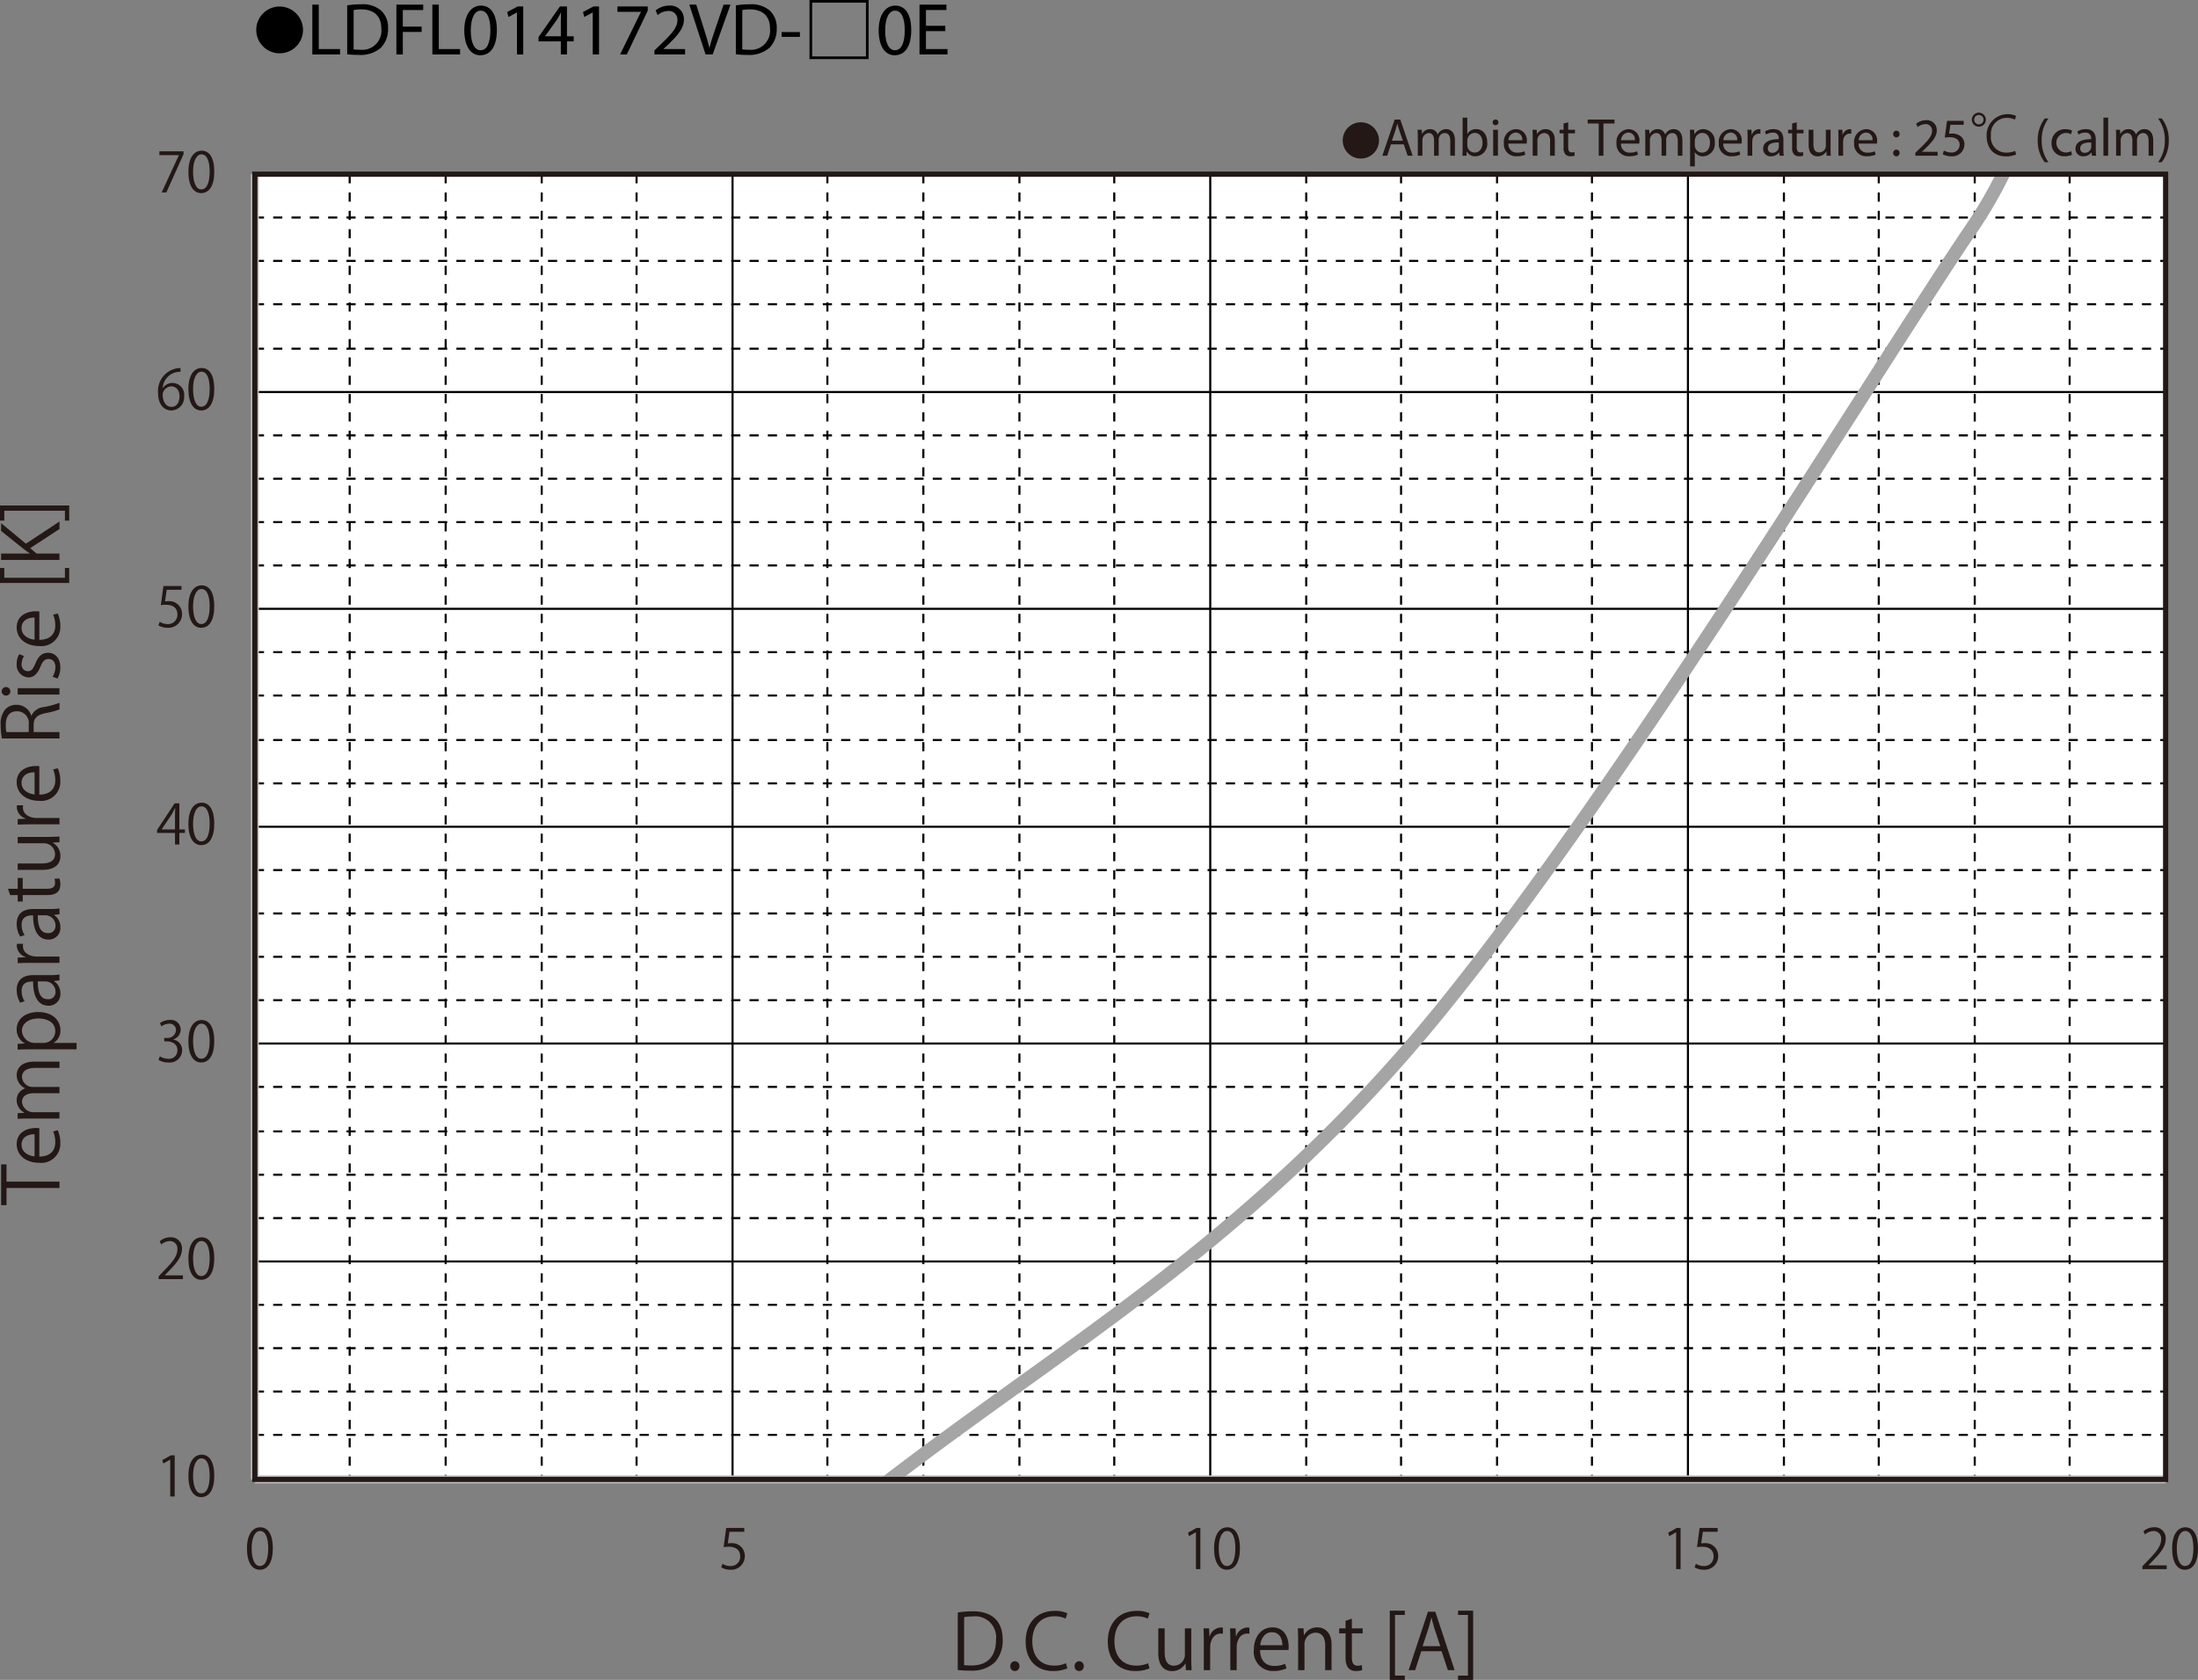 <svg id="レイヤー_1" data-name="レイヤー 1" xmlns="http://www.w3.org/2000/svg" xmlns:xlink="http://www.w3.org/1999/xlink" viewBox="0 0 327.276 250.152"><rect x="0" y="0" width="327.276" height="250.152" fill="#808080" stroke="none"/><defs><style>.cls-1,.cls-3,.cls-4,.cls-5,.cls-7,.cls-9{fill:none;}.cls-2{fill:#fff;}.cls-3,.cls-4{stroke:#000;stroke-width:0.31px;}.cls-3,.cls-4,.cls-5,.cls-7{stroke-linejoin:round;}.cls-3{stroke-dasharray:1.364 1.364;}.cls-5{stroke:#bfbfbf;stroke-width:1.189px;}.cls-6{clip-path:url(#clip-path);}.cls-7{stroke:#a5a5a5;stroke-linecap:round;stroke-width:1.99px;}.cls-8{fill:#231815;}.cls-9{stroke:#231815;stroke-width:0.773px;}</style><clipPath id="clip-path" transform="translate(-23.971 -23.166)"><rect class="cls-1" x="61.917" y="49.102" width="284.512" height="194.361"/></clipPath></defs><title>FL-V_GraphB_K-A_LDFL014172VD-□0E</title><path d="M69.09,27.657a3.482,3.482,0,1,1-3.478-3.518A3.496,3.496,0,0,1,69.09,27.657Z" transform="translate(-23.971 -23.166)"/><path d="M70.474,23.859h.958v6.612H74.6v.803h-4.126Z" transform="translate(-23.971 -23.166)"/><path d="M75.666,23.959a13.665,13.665,0,0,1,2.036-.154,4.248,4.248,0,0,1,3.003.924A3.415,3.415,0,0,1,81.75,27.391a3.923,3.923,0,0,1-1.067,2.883,4.57,4.57,0,0,1-3.279,1.067,15.415,15.415,0,0,1-1.738-.088Zm.958,6.557a6.042,6.042,0,0,0,.968.055A2.85,2.85,0,0,0,80.749,27.424c.011-1.749-.979-2.86-3.003-2.86a5.423,5.423,0,0,0-1.122.099Z" transform="translate(-23.971 -23.166)"/><path d="M82.992,23.859h3.994v.803H83.949V27.127h2.805v.792H83.949v3.355H82.992Z" transform="translate(-23.971 -23.166)"/><path d="M88.349,23.859h.958v6.612h3.168v.803h-4.126Z" transform="translate(-23.971 -23.166)"/><path d="M97.952,27.622c0,2.431-.902,3.773-2.486,3.773-1.397,0-2.343-1.309-2.365-3.675,0-2.398,1.034-3.718,2.486-3.718C97.094,24.002,97.952,25.345,97.952,27.622Zm-3.883.11c0,1.859.572,2.916,1.452,2.916.99,0,1.463-1.155,1.463-2.981,0-1.76-.451-2.916-1.452-2.916C94.685,24.75,94.069,25.785,94.069,27.732Z" transform="translate(-23.971 -23.166)"/><path d="M100.944,25.025h-.022l-1.243.671-.187-.737,1.562-.836h.825v7.151h-.936Z" transform="translate(-23.971 -23.166)"/><path d="M107.478,31.274V29.327h-3.322V28.689l3.19-4.565h1.045v4.444h1.001v.759h-1.001v1.947Zm0-2.707V26.181q0-.561.033-1.122h-.033c-.22.418-.396.726-.594,1.056l-1.75,2.431v.022Z" transform="translate(-23.971 -23.166)"/><path d="M112.23,25.025h-.022l-1.243.671-.187-.737,1.562-.836h.825v7.151H112.23Z" transform="translate(-23.971 -23.166)"/><path d="M120.415,24.124v.638l-3.113,6.513H116.3l3.103-6.326v-.022h-3.499v-.803Z" transform="translate(-23.971 -23.166)"/><path d="M121.415,31.274v-.594l.759-.737c1.826-1.738,2.651-2.663,2.662-3.741a1.276,1.276,0,0,0-1.419-1.397,2.436,2.436,0,0,0-1.519.605l-.308-.682a3.139,3.139,0,0,1,2.024-.726,2.012,2.012,0,0,1,2.189,2.079c0,1.32-.957,2.388-2.464,3.84l-.572.528v.022h3.212v.803Z" transform="translate(-23.971 -23.166)"/><path d="M129.027,31.274l-2.42-7.415h1.034l1.155,3.652c.319,1.001.594,1.903.792,2.772h.022c.209-.858.517-1.793.847-2.761l1.254-3.664h1.023l-2.651,7.415Z" transform="translate(-23.971 -23.166)"/><path d="M133.537,23.959a13.665,13.665,0,0,1,2.036-.154,4.248,4.248,0,0,1,3.003.924,3.415,3.415,0,0,1,1.045,2.662,3.923,3.923,0,0,1-1.067,2.883,4.57,4.57,0,0,1-3.279,1.067,15.415,15.415,0,0,1-1.738-.088Zm.958,6.557a6.042,6.042,0,0,0,.968.055,2.85,2.85,0,0,0,3.158-3.146c.011-1.749-.979-2.86-3.003-2.86a5.423,5.423,0,0,0-1.122.099Z" transform="translate(-23.971 -23.166)"/><path d="M143.074,27.941v.715h-2.717v-.715Z" transform="translate(-23.971 -23.166)"/><path d="M144.504,23.166h8.801v8.801h-8.801Zm.396.396v8.009h8.009V23.562Z" transform="translate(-23.971 -23.166)"/><path d="M159.651,27.622c0,2.431-.902,3.773-2.486,3.773-1.397,0-2.343-1.309-2.365-3.675,0-2.398,1.034-3.718,2.486-3.718C158.793,24.002,159.651,25.345,159.651,27.622Zm-3.883.11c0,1.859.572,2.916,1.452,2.916.99,0,1.463-1.155,1.463-2.981,0-1.76-.451-2.916-1.452-2.916C156.384,24.75,155.768,25.785,155.768,27.732Z" transform="translate(-23.971 -23.166)"/><path d="M164.723,27.798h-2.882v2.673h3.212v.803h-4.17v-7.415h4.005v.803h-3.047v2.343h2.882Z" transform="translate(-23.971 -23.166)"/><rect class="cls-2" x="37.946" y="25.936" width="284.512" height="194.363"/><line class="cls-3" x1="37.946" y1="32.392" x2="322.457" y2="32.392"/><line class="cls-3" x1="37.946" y1="38.848" x2="322.457" y2="38.848"/><line class="cls-3" x1="37.946" y1="45.304" x2="322.457" y2="45.304"/><line class="cls-3" x1="37.946" y1="51.922" x2="322.457" y2="51.922"/><line class="cls-3" x1="37.946" y1="64.834" x2="322.457" y2="64.834"/><line class="cls-3" x1="37.946" y1="71.29" x2="322.457" y2="71.29"/><line class="cls-3" x1="37.946" y1="77.746" x2="322.457" y2="77.746"/><line class="cls-3" x1="37.946" y1="84.202" x2="322.457" y2="84.202"/><line class="cls-3" x1="37.946" y1="97.114" x2="322.457" y2="97.114"/><line class="cls-3" x1="37.946" y1="103.57" x2="322.457" y2="103.57"/><line class="cls-3" x1="37.946" y1="110.199" x2="322.457" y2="110.199"/><line class="cls-3" x1="37.946" y1="116.655" x2="322.457" y2="116.655"/><line class="cls-3" x1="37.946" y1="129.567" x2="322.457" y2="129.567"/><line class="cls-3" x1="37.946" y1="136.023" x2="322.457" y2="136.023"/><line class="cls-3" x1="37.946" y1="142.479" x2="322.457" y2="142.479"/><line class="cls-3" x1="37.946" y1="148.936" x2="322.457" y2="148.936"/><line class="cls-3" x1="37.946" y1="161.848" x2="322.457" y2="161.848"/><line class="cls-3" x1="37.946" y1="168.477" x2="322.457" y2="168.477"/><line class="cls-3" x1="37.946" y1="174.932" x2="322.457" y2="174.932"/><line class="cls-3" x1="37.946" y1="181.388" x2="322.457" y2="181.388"/><line class="cls-3" x1="37.946" y1="194.301" x2="322.457" y2="194.301"/><line class="cls-3" x1="37.946" y1="200.757" x2="322.457" y2="200.757"/><line class="cls-3" x1="37.946" y1="207.213" x2="322.457" y2="207.213"/><line class="cls-3" x1="37.946" y1="213.669" x2="322.457" y2="213.669"/><line class="cls-4" x1="37.946" y1="25.936" x2="322.457" y2="25.936"/><line class="cls-4" x1="37.946" y1="58.378" x2="322.457" y2="58.378"/><line class="cls-4" x1="37.946" y1="90.659" x2="322.457" y2="90.659"/><line class="cls-4" x1="37.946" y1="123.112" x2="322.457" y2="123.112"/><line class="cls-4" x1="37.946" y1="155.391" x2="322.457" y2="155.391"/><line class="cls-4" x1="37.946" y1="187.844" x2="322.457" y2="187.844"/><line class="cls-3" x1="308.165" y1="25.936" x2="308.165" y2="220.297"/><line class="cls-3" x1="294.034" y1="25.936" x2="294.034" y2="220.297"/><line class="cls-3" x1="279.741" y1="25.936" x2="279.741" y2="220.297"/><line class="cls-3" x1="265.621" y1="25.936" x2="265.621" y2="220.297"/><line class="cls-3" x1="237.038" y1="25.936" x2="237.038" y2="220.297"/><line class="cls-3" x1="222.906" y1="25.936" x2="222.906" y2="220.297"/><line class="cls-3" x1="208.614" y1="25.936" x2="208.614" y2="220.297"/><line class="cls-3" x1="194.493" y1="25.936" x2="194.493" y2="220.297"/><line class="cls-3" x1="165.909" y1="25.936" x2="165.909" y2="220.297"/><line class="cls-3" x1="151.789" y1="25.936" x2="151.789" y2="220.297"/><line class="cls-3" x1="137.485" y1="25.936" x2="137.485" y2="220.297"/><line class="cls-3" x1="123.195" y1="25.936" x2="123.195" y2="220.297"/><line class="cls-3" x1="94.782" y1="25.936" x2="94.782" y2="220.297"/><line class="cls-3" x1="80.661" y1="25.936" x2="80.661" y2="220.297"/><line class="cls-3" x1="66.359" y1="25.936" x2="66.359" y2="220.297"/><line class="cls-3" x1="52.066" y1="25.936" x2="52.066" y2="220.297"/><line class="cls-4" x1="322.457" y1="25.936" x2="322.457" y2="220.297"/><line class="cls-4" x1="251.329" y1="25.936" x2="251.329" y2="220.297"/><line class="cls-4" x1="180.202" y1="25.936" x2="180.202" y2="220.297"/><line class="cls-4" x1="109.074" y1="25.936" x2="109.074" y2="220.297"/><line class="cls-5" x1="37.946" y1="220.297" x2="37.946" y2="25.936"/><line class="cls-5" x1="37.946" y1="220.297" x2="322.457" y2="220.297"/><g class="cls-6"><path class="cls-7" d="M147.251,250.823c28.454-23.425,56.9-37.887,85.356-70.264,28.454-32.379,70.414-102.104,85.354-124.011a66.26,66.26,0,0,0,4.272-7.446" transform="translate(-23.971 -23.166)"/></g><path class="cls-8" d="M49.318,246.008v-5.488h-.016l-1.006.581-.164-.507,1.268-.712h.581v6.126Z" transform="translate(-23.971 -23.166)"/><path class="cls-8" d="M52.023,242.965c0-2.143.834-3.181,1.979-3.181,1.161,0,1.873,1.096,1.873,3.1,0,2.126-.744,3.222-1.963,3.222C52.8,246.105,52.023,245.01,52.023,242.965Zm3.165-.049c0-1.529-.368-2.584-1.227-2.584-.728,0-1.243.973-1.243,2.584s.45,2.634,1.219,2.634C54.845,245.55,55.188,244.372,55.188,242.916Z" transform="translate(-23.971 -23.166)"/><path class="cls-8" d="M51.215,213.643h-3.623v-.417l.597-.63c1.456-1.473,2.191-2.363,2.191-3.361a1.105,1.105,0,0,0-1.169-1.26,2.04,2.04,0,0,0-1.227.508l-.229-.475a2.391,2.391,0,0,1,1.586-.598,1.633,1.633,0,0,1,1.726,1.742c0,1.153-.81,2.135-2.078,3.41l-.482.508v.016h2.707Z" transform="translate(-23.971 -23.166)"/><path class="cls-8" d="M52.023,210.6c0-2.143.834-3.182,1.979-3.182,1.161,0,1.873,1.097,1.873,3.101,0,2.126-.744,3.222-1.963,3.222C52.8,213.74,52.023,212.645,52.023,210.6Zm3.165-.049c0-1.529-.368-2.584-1.227-2.584-.728,0-1.243.973-1.243,2.584s.45,2.634,1.219,2.634C54.845,213.185,55.188,212.007,55.188,210.551Z" transform="translate(-23.971 -23.166)"/><path class="cls-8" d="M49.76,177.969a1.569,1.569,0,0,1,1.333,1.587,1.85,1.85,0,0,1-2.078,1.823,2.702,2.702,0,0,1-1.448-.393l.205-.523a2.439,2.439,0,0,0,1.251.369,1.244,1.244,0,0,0,1.366-1.285c0-.899-.76-1.309-1.562-1.309h-.401v-.507h.401a1.254,1.254,0,0,0,1.35-1.137.946.946,0,0,0-1.055-.989,2.016,2.016,0,0,0-1.121.4l-.204-.499a2.563,2.563,0,0,1,1.456-.458,1.446,1.446,0,0,1,1.62,1.447,1.545,1.545,0,0,1-1.112,1.448Z" transform="translate(-23.971 -23.166)"/><path class="cls-8" d="M52.023,178.238c0-2.143.834-3.182,1.979-3.182,1.161,0,1.873,1.097,1.873,3.101,0,2.126-.744,3.222-1.963,3.222C52.8,181.379,52.023,180.283,52.023,178.238Zm3.165-.049c0-1.529-.368-2.584-1.227-2.584-.728,0-1.243.973-1.243,2.584s.45,2.634,1.219,2.634C54.845,180.823,55.188,179.646,55.188,178.189Z" transform="translate(-23.971 -23.166)"/><path class="cls-8" d="M50.676,148.917H50.029v-1.718H47.355v-.433l2.617-3.975h.704v3.885h.834v.523h-.834ZM48.042,146.676H50.029v-2.175c0-.335.017-.663.033-.981H50.029c-.188.376-.335.638-.491.916L48.042,146.66Z" transform="translate(-23.971 -23.166)"/><path class="cls-8" d="M52.023,145.875c0-2.143.834-3.182,1.979-3.182,1.161,0,1.873,1.096,1.873,3.1,0,2.126-.744,3.222-1.963,3.222C52.8,149.015,52.023,147.919,52.023,145.875Zm3.165-.049c0-1.529-.368-2.584-1.227-2.584-.728,0-1.243.973-1.243,2.584,0,1.611.45,2.634,1.219,2.634C54.845,148.459,55.188,147.281,55.188,145.825Z" transform="translate(-23.971 -23.166)"/><path class="cls-8" d="M50.995,110.427v.564h-2.2L48.541,112.725a3.419,3.419,0,0,1,.474-.033,1.886,1.886,0,0,1,2.061,1.881,2.028,2.028,0,0,1-2.11,2.078,2.724,2.724,0,0,1-1.407-.36l.196-.532a2.265,2.265,0,0,0,1.21.344,1.39,1.39,0,0,0,1.423-1.448c0-.842-.54-1.431-1.685-1.431a4.919,4.919,0,0,0-.785.057l.384-2.854Z" transform="translate(-23.971 -23.166)"/><path class="cls-8" d="M52.023,113.51c0-2.143.834-3.182,1.979-3.182,1.161,0,1.873,1.096,1.873,3.1,0,2.126-.744,3.222-1.963,3.222C52.8,116.651,52.023,115.555,52.023,113.51Zm3.165-.049c0-1.529-.368-2.584-1.227-2.584-.728,0-1.243.973-1.243,2.584,0,1.611.45,2.634,1.219,2.634C54.845,116.095,55.188,114.917,55.188,113.461Z" transform="translate(-23.971 -23.166)"/><path class="cls-8" d="M48.222,80.942a1.719,1.719,0,0,1,1.432-.752,1.75,1.75,0,0,1,1.734,1.955,1.963,1.963,0,0,1-1.881,2.143c-1.194,0-1.996-.99-1.996-2.576a3.414,3.414,0,0,1,2.756-3.688,4.535,4.535,0,0,1,.572-.058l.008.564a2.578,2.578,0,0,0-2.65,2.413Zm2.479,1.251c0-.94-.507-1.488-1.243-1.488a1.341,1.341,0,0,0-1.268,1.161c.008,1.121.482,1.889,1.333,1.889C50.234,83.755,50.7,83.118,50.7,82.193Z" transform="translate(-23.971 -23.166)"/><path class="cls-8" d="M52.023,81.146c0-2.143.834-3.182,1.979-3.182,1.161,0,1.873,1.096,1.873,3.1,0,2.127-.744,3.223-1.963,3.223C52.8,84.287,52.023,83.191,52.023,81.146Zm3.165-.049c0-1.53-.368-2.585-1.227-2.585-.728,0-1.243.974-1.243,2.585,0,1.611.45,2.633,1.219,2.633C54.845,83.731,55.188,82.553,55.188,81.098Z" transform="translate(-23.971 -23.166)"/><path class="cls-8" d="M47.707,45.7h3.59v.434L48.737,51.826H48.042l2.56-5.545v-.017H47.707Z" transform="translate(-23.971 -23.166)"/><path class="cls-8" d="M52.023,48.784c0-2.143.834-3.182,1.979-3.182,1.161,0,1.873,1.096,1.873,3.1,0,2.126-.744,3.222-1.963,3.222C52.8,51.924,52.023,50.828,52.023,48.784Zm3.165-.049c0-1.529-.368-2.584-1.227-2.584-.728,0-1.243.973-1.243,2.584,0,1.611.45,2.634,1.219,2.634C54.845,51.368,55.188,50.19,55.188,48.734Z" transform="translate(-23.971 -23.166)"/><path class="cls-8" d="M60.745,253.779c0-2.144.834-3.182,1.979-3.182,1.161,0,1.873,1.096,1.873,3.1,0,2.126-.744,3.223-1.963,3.223C61.522,256.92,60.745,255.823,60.745,253.779Zm3.165-.05c0-1.529-.368-2.584-1.227-2.584-.728,0-1.243.973-1.243,2.584s.45,2.634,1.219,2.634C63.567,256.363,63.91,255.186,63.91,253.729Z" transform="translate(-23.971 -23.166)"/><path class="cls-8" d="M24.941,196.556v2.567h7.887v.947H24.941V202.627h-.799v-6.071Z" transform="translate(-23.971 -23.166)"/><path class="cls-8" d="M32.565,191.467a4.507,4.507,0,0,1,.388,1.952,2.83,2.83,0,0,1-3.139,2.898c-1.952,0-3.355-1.096-3.355-2.773,0-1.917,1.757-2.408,2.842-2.408.217,0,.376.012.525.022v4.234c1.724-.011,2.374-.992,2.374-2.111a3.933,3.933,0,0,0-.319-1.632Zm-3.447.604c-.845-.011-1.94.343-1.94,1.564,0,1.141,1.084,1.644,1.94,1.734Z" transform="translate(-23.971 -23.166)"/><path class="cls-8" d="M32.828,181.254v.936H29.233c-1.21,0-1.986.434-1.986,1.37a1.585,1.585,0,0,0,1.666,1.461h3.915v.936h-3.835c-.993,0-1.746.422-1.746,1.301a1.69,1.69,0,0,0,1.769,1.529h3.812v.937H28.206c-.639,0-1.096.022-1.609.046v-.834l1.004-.057v-.034a2.072,2.072,0,0,1-1.141-1.895,1.778,1.778,0,0,1,1.244-1.701v-.022a2.179,2.179,0,0,1-1.244-1.997c0-.765.491-1.975,2.625-1.975Z" transform="translate(-23.971 -23.166)"/><path class="cls-8" d="M27.658,178.529a2.304,2.304,0,0,1-1.198-2.123c0-1.473,1.267-2.534,3.173-2.534,2.283,0,3.333,1.336,3.333,2.705a2.113,2.113,0,0,1-.993,1.872v.022h3.401v.947H28.605c-.81,0-1.438.023-2.009.046v-.855l1.062-.058Zm2.694-.058a1.755,1.755,0,0,0,1.849-1.746c0-1.221-1.05-1.895-2.534-1.895-1.29,0-2.431.65-2.431,1.86a1.911,1.911,0,0,0,1.929,1.78Z" transform="translate(-23.971 -23.166)"/><path class="cls-8" d="M31.344,168.373a8.685,8.685,0,0,0,1.484-.092v.868l-.799.091v.034a2.163,2.163,0,0,1,.936,1.838,1.724,1.724,0,0,1-1.769,1.814c-1.495,0-2.305-1.301-2.294-3.606-.525,0-1.712,0-1.712,1.415a2.696,2.696,0,0,0,.445,1.519l-.65.228a3.538,3.538,0,0,1-.525-1.895c0-1.758,1.244-2.214,2.477-2.214Zm-1.746.936c0,1.176.171,2.648,1.484,2.648a1.034,1.034,0,0,0,1.152-1.073,1.521,1.521,0,0,0-1.461-1.575Z" transform="translate(-23.971 -23.166)"/><path class="cls-8" d="M27.407,163.707a2.886,2.886,0,0,0-.023.342c0,1.027,1.016,1.553,2.066,1.553h3.378v.947H28.468c-.662,0-1.267.012-1.86.046v-.834l1.198-.045v-.034a1.863,1.863,0,0,1-1.335-1.689,2.468,2.468,0,0,1,.034-.285Z" transform="translate(-23.971 -23.166)"/><path class="cls-8" d="M31.344,158.526a8.685,8.685,0,0,0,1.484-.092v.868l-.799.091v.034a2.163,2.163,0,0,1,.936,1.838,1.724,1.724,0,0,1-1.769,1.814c-1.495,0-2.305-1.301-2.294-3.606-.525,0-1.712,0-1.712,1.415a2.696,2.696,0,0,0,.445,1.519l-.65.228a3.538,3.538,0,0,1-.525-1.895c0-1.758,1.244-2.214,2.477-2.214Zm-1.746.936c0,1.176.171,2.648,1.484,2.648a1.034,1.034,0,0,0,1.152-1.073,1.521,1.521,0,0,0-1.461-1.575Z" transform="translate(-23.971 -23.166)"/><path class="cls-8" d="M25.478,156.451l-.319-.937h1.45v-1.609h.742v1.609h3.595c.788,0,1.221-.239,1.221-.845a1.849,1.849,0,0,0-.091-.639l.73-.057a2.387,2.387,0,0,1,.148.924c0,1.507-1.37,1.553-2.032,1.553H27.35v.958h-.742v-.958Z" transform="translate(-23.971 -23.166)"/><path class="cls-8" d="M31.173,147.789c.639,0,1.175-.034,1.655-.057v.855l-.981.046v.034a2.256,2.256,0,0,1,1.118,1.986c0,.936-.536,2.043-2.682,2.043h-3.675V151.75h3.504c1.209,0,2.054-.354,2.054-1.393a1.646,1.646,0,0,0-1.689-1.621H26.608v-.947Z" transform="translate(-23.971 -23.166)"/><path class="cls-8" d="M27.407,143.078a2.886,2.886,0,0,0-.023.342c0,1.027,1.016,1.553,2.066,1.553h3.378v.947H28.468c-.662,0-1.267.012-1.86.046v-.834l1.198-.045v-.034a1.863,1.863,0,0,1-1.335-1.689,2.467,2.467,0,0,1,.034-.285Z" transform="translate(-23.971 -23.166)"/><path class="cls-8" d="M32.565,137.566a4.507,4.507,0,0,1,.388,1.952,2.83,2.83,0,0,1-3.139,2.898c-1.952,0-3.355-1.096-3.355-2.773,0-1.917,1.757-2.408,2.842-2.408.217,0,.376.012.525.022v4.234c1.724-.011,2.374-.992,2.374-2.111a3.933,3.933,0,0,0-.319-1.632Zm-3.447.604c-.845-.011-1.94.343-1.94,1.564,0,1.141,1.084,1.644,1.94,1.734Z" transform="translate(-23.971 -23.166)"/><path class="cls-8" d="M28.662,129.74a2.173,2.173,0,0,1,1.815-1.278,12.784,12.784,0,0,0,2.351-.64v.981a11.51,11.51,0,0,1-2.1.56c-1.21.251-1.746.73-1.746,1.758v1.062h3.846v.947H24.256a10.329,10.329,0,0,1-.183-1.975,3.313,3.313,0,0,1,.708-2.386,2.189,2.189,0,0,1,1.621-.65,2.281,2.281,0,0,1,2.226,1.621Zm-.411,1.323a1.754,1.754,0,0,0-1.735-1.985c-1.29,0-1.689.97-1.689,2.031a5.106,5.106,0,0,0,.091,1.073h3.333Z" transform="translate(-23.971 -23.166)"/><path class="cls-8" d="M25.512,126.124a.615.615,0,0,1-.651.616.622.622,0,0,1-.639-.628.645.645,0,0,1,1.29.012Zm7.316-.479v.947H26.608v-.947Z" transform="translate(-23.971 -23.166)"/><path class="cls-8" d="M27.555,120.853a2.223,2.223,0,0,0-.365,1.209.937.937,0,0,0,.924,1.051c.537,0,.788-.354,1.13-1.153.411-1.004.936-1.586,1.872-1.586,1.107,0,1.837.845,1.837,2.202a3.299,3.299,0,0,1-.422,1.633l-.73-.263a2.952,2.952,0,0,0,.422-1.404c0-.833-.445-1.244-1.004-1.244-.582,0-.901.331-1.232,1.153-.422,1.05-1.004,1.586-1.758,1.586a1.838,1.838,0,0,1-1.769-2.031,2.753,2.753,0,0,1,.376-1.427Z" transform="translate(-23.971 -23.166)"/><path class="cls-8" d="M32.565,114.519a4.514,4.514,0,0,1,.388,1.952,2.831,2.831,0,0,1-3.139,2.899c-1.952,0-3.355-1.096-3.355-2.773,0-1.918,1.757-2.408,2.842-2.408.217,0,.376.011.525.022v4.234c1.724-.012,2.374-.993,2.374-2.111a3.939,3.939,0,0,0-.319-1.633Zm-3.447.605c-.845-.012-1.94.343-1.94,1.563,0,1.142,1.084,1.644,1.94,1.735Z" transform="translate(-23.971 -23.166)"/><path class="cls-8" d="M34.278,107.742v2.237H23.971v-2.237h.639v1.461h9.028v-1.461Z" transform="translate(-23.971 -23.166)"/><path class="cls-8" d="M32.828,100.827v1.118l-4.36,2.842.947.811h3.413v.947H24.131v-.947H28.377v-.046c-.331-.217-.651-.456-.936-.673l-3.31-2.648v-1.164L27.829,104.126Z" transform="translate(-23.971 -23.166)"/><path class="cls-8" d="M23.971,100.692v-2.249H34.278v2.249h-.639V99.22H24.61v1.473Z" transform="translate(-23.971 -23.166)"/><path class="cls-8" d="M166.578,263.286a13.825,13.825,0,0,1,2.191-.183c3.493,0,4.497,2.065,4.497,4.2a4.758,4.758,0,0,1-1.187,3.413,4.962,4.962,0,0,1-3.618,1.221,15.429,15.429,0,0,1-1.883-.091Zm.947,7.83a7.941,7.941,0,0,0,1.107.057c2.352,0,3.641-1.335,3.641-3.823a3.119,3.119,0,0,0-3.47-3.481,6.844,6.844,0,0,0-1.278.114Z" transform="translate(-23.971 -23.166)"/><path class="cls-8" d="M174.405,271.287a.688.688,0,0,1,.685-.742.68.68,0,0,1,.673.742.68.68,0,1,1-1.358,0Z" transform="translate(-23.971 -23.166)"/><path class="cls-8" d="M182.896,271.606a5.333,5.333,0,0,1-2.168.389c-2.237,0-4.041-1.45-4.041-4.395,0-2.808,1.747-4.554,4.292-4.554a4.337,4.337,0,0,1,1.917.354l-.251.799a3.773,3.773,0,0,0-1.644-.354c-1.975,0-3.321,1.323-3.321,3.721,0,2.282,1.232,3.629,3.264,3.629a4.32,4.32,0,0,0,1.747-.354Z" transform="translate(-23.971 -23.166)"/><path class="cls-8" d="M183.978,271.287a.688.688,0,0,1,.685-.742.68.68,0,0,1,.673.742.68.68,0,1,1-1.358,0Z" transform="translate(-23.971 -23.166)"/><path class="cls-8" d="M195.127,271.606a5.333,5.333,0,0,1-2.168.389c-2.237,0-4.041-1.45-4.041-4.395,0-2.808,1.747-4.554,4.292-4.554a4.334,4.334,0,0,1,1.917.354l-.251.799a3.774,3.774,0,0,0-1.644-.354c-1.975,0-3.321,1.323-3.321,3.721,0,2.282,1.232,3.629,3.265,3.629a4.316,4.316,0,0,0,1.746-.354Z" transform="translate(-23.971 -23.166)"/><path class="cls-8" d="M201.345,270.214c0,.64.034,1.176.057,1.655h-.855l-.046-.981h-.034a2.257,2.257,0,0,1-1.986,1.118c-.936,0-2.043-.536-2.043-2.682v-3.676h.947v3.504c0,1.21.354,2.055,1.393,2.055a1.647,1.647,0,0,0,1.621-1.689v-3.869h.947Z" transform="translate(-23.971 -23.166)"/><path class="cls-8" d="M206.057,266.447a3.036,3.036,0,0,0-.343-.022c-1.027,0-1.553,1.016-1.553,2.065v3.379h-.947v-4.36c0-.661-.011-1.267-.045-1.86h.833l.046,1.199h.034a1.861,1.861,0,0,1,1.688-1.336,2.381,2.381,0,0,1,.286.034Z" transform="translate(-23.971 -23.166)"/><path class="cls-8" d="M210.005,266.447a3.036,3.036,0,0,0-.343-.022c-1.027,0-1.553,1.016-1.553,2.065v3.379h-.947v-4.36c0-.661-.011-1.267-.045-1.86h.833l.046,1.199h.034a1.861,1.861,0,0,1,1.688-1.336,2.38,2.38,0,0,1,.286.034Z" transform="translate(-23.971 -23.166)"/><path class="cls-8" d="M215.516,271.606a4.52,4.52,0,0,1-1.952.389,2.83,2.83,0,0,1-2.898-3.14c0-1.951,1.096-3.355,2.773-3.355,1.917,0,2.408,1.758,2.408,2.843,0,.217-.012.376-.023.524h-4.234c.012,1.724.993,2.374,2.111,2.374a3.931,3.931,0,0,0,1.633-.319Zm-.605-3.446c.012-.845-.342-1.94-1.563-1.94-1.142,0-1.644,1.084-1.734,1.94Z" transform="translate(-23.971 -23.166)"/><path class="cls-8" d="M222.236,271.869h-.947v-3.675c0-1.017-.365-1.906-1.449-1.906a1.695,1.695,0,0,0-1.633,1.769v3.812h-.947v-4.622c0-.64-.022-1.107-.045-1.609h.844l.058,1.016h.022A2.221,2.221,0,0,1,220.137,265.5c.775,0,2.1.469,2.1,2.58Z" transform="translate(-23.971 -23.166)"/><path class="cls-8" d="M224.322,264.519l.937-.319v1.449h1.609v.742h-1.609v3.596c0,.787.239,1.221.845,1.221a1.859,1.859,0,0,0,.639-.091l.058.73a2.405,2.405,0,0,1-.925.148c-1.507,0-1.553-1.37-1.553-2.032v-3.572h-.958v-.742h.958Z" transform="translate(-23.971 -23.166)"/><path class="cls-8" d="M233.143,273.318h-2.236V263.012h2.236v.64h-1.461v9.028h1.461Z" transform="translate(-23.971 -23.166)"/><path class="cls-8" d="M240.561,271.869h-1.004l-.937-2.819H235.596l-.913,2.819h-.97l2.876-8.697h1.096Zm-2.134-3.572-.856-2.58c-.183-.593-.331-1.141-.445-1.654h-.034c-.114.524-.273,1.072-.434,1.62l-.867,2.614Z" transform="translate(-23.971 -23.166)"/><path class="cls-8" d="M241.071,263.012h2.249v10.307h-2.249v-.639H242.544v-9.028h-1.473Z" transform="translate(-23.971 -23.166)"/><path class="cls-8" d="M346.586,256.822h-3.623v-.417l.598-.63c1.455-1.473,2.191-2.363,2.191-3.361a1.105,1.105,0,0,0-1.169-1.26,2.048,2.048,0,0,0-1.228.507l-.229-.474a2.393,2.393,0,0,1,1.587-.598,1.633,1.633,0,0,1,1.726,1.742c0,1.153-.81,2.135-2.078,3.41l-.482.508v.016h2.707Z" transform="translate(-23.971 -23.166)"/><path class="cls-8" d="M347.395,253.779c0-2.143.834-3.181,1.979-3.181,1.161,0,1.873,1.096,1.873,3.1,0,2.126-.745,3.222-1.963,3.222C348.172,256.92,347.395,255.824,347.395,253.779Zm3.165-.049c0-1.529-.368-2.584-1.227-2.584-.728,0-1.243.973-1.243,2.584s.449,2.634,1.219,2.634C350.216,256.364,350.56,255.187,350.56,253.73Z" transform="translate(-23.971 -23.166)"/><path class="cls-8" d="M273.543,256.822V251.334h-.017l-1.006.581-.164-.507,1.268-.712h.581v6.126Z" transform="translate(-23.971 -23.166)"/><path class="cls-8" d="M279.724,250.696v.564h-2.2l-.253,1.733a3.514,3.514,0,0,1,.475-.032,1.886,1.886,0,0,1,2.061,1.881,2.028,2.028,0,0,1-2.11,2.077,2.725,2.725,0,0,1-1.406-.359l.196-.531a2.268,2.268,0,0,0,1.21.343,1.39,1.39,0,0,0,1.424-1.447c0-.843-.54-1.432-1.686-1.432a4.858,4.858,0,0,0-.785.058l.385-2.854Z" transform="translate(-23.971 -23.166)"/><path class="cls-8" d="M202.039,256.821V251.333h-.017l-1.006.581-.164-.507,1.268-.712h.581v6.126Z" transform="translate(-23.971 -23.166)"/><path class="cls-8" d="M204.744,253.779c0-2.144.834-3.182,1.979-3.182,1.161,0,1.873,1.096,1.873,3.1,0,2.126-.745,3.223-1.963,3.223C205.521,256.92,204.744,255.823,204.744,253.779Zm3.165-.05c0-1.529-.368-2.584-1.227-2.584-.728,0-1.243.973-1.243,2.584s.449,2.634,1.219,2.634C207.565,256.363,207.909,255.186,207.909,253.729Z" transform="translate(-23.971 -23.166)"/><path class="cls-8" d="M134.791,250.696v.564h-2.2l-.253,1.733a3.512,3.512,0,0,1,.474-.032,1.886,1.886,0,0,1,2.061,1.881,2.028,2.028,0,0,1-2.11,2.077,2.724,2.724,0,0,1-1.407-.359l.196-.531a2.27,2.27,0,0,0,1.21.343,1.389,1.389,0,0,0,1.423-1.447c0-.843-.54-1.432-1.685-1.432a4.854,4.854,0,0,0-.785.058l.384-2.854Z" transform="translate(-23.971 -23.166)"/><rect class="cls-9" x="37.946" y="25.936" width="284.51" height="194.362"/><path class="cls-8" d="M226.599,41.378a2.699,2.699,0,1,1-2.699,2.699A2.695,2.695,0,0,1,226.599,41.378Z" transform="translate(-23.971 -23.166)"/><path class="cls-8" d="M231.079,44.66l-.56,1.695h-.72l1.831-5.389h.84l1.839,5.389h-.744l-.575-1.695Zm1.767-.544-.527-1.551c-.12-.352-.2-.672-.28-.983h-.016c-.08.32-.168.647-.271.976l-.528,1.559Z" transform="translate(-23.971 -23.166)"/><path class="cls-8" d="M235.079,43.533c0-.4-.008-.728-.031-1.048h.615l.032.624h.023a1.334,1.334,0,0,1,1.216-.712,1.146,1.146,0,0,1,1.096.775h.016a1.582,1.582,0,0,1,.432-.503,1.318,1.318,0,0,1,.855-.272c.512,0,1.271.336,1.271,1.68v2.278h-.688V44.165c0-.744-.272-1.191-.84-1.191a.91.91,0,0,0-.831.64,1.148,1.148,0,0,0-.057.352v2.391h-.688V44.037c0-.616-.271-1.063-.808-1.063a1.047,1.047,0,0,0-.927,1.047v2.335h-.688Z" transform="translate(-23.971 -23.166)"/><path class="cls-8" d="M241.72,46.355c.016-.264.031-.655.031-.999V40.679h.696v2.431h.016a1.442,1.442,0,0,1,1.319-.712c.96,0,1.639.8,1.631,1.975a1.839,1.839,0,0,1-1.734,2.071,1.379,1.379,0,0,1-1.296-.728h-.023l-.032.64Zm.728-1.551a1.348,1.348,0,0,0,.031.256,1.087,1.087,0,0,0,1.056.823c.735,0,1.176-.6,1.176-1.487,0-.775-.4-1.439-1.151-1.439a1.122,1.122,0,0,0-1.071.864,1.337,1.337,0,0,0-.04.287Z" transform="translate(-23.971 -23.166)"/><path class="cls-8" d="M247.087,41.398a.436.436,0,0,1-.871,0,.429.429,0,0,1,.439-.44A.418.418,0,0,1,247.087,41.398Zm-.783,4.957V42.485h.703v3.87Z" transform="translate(-23.971 -23.166)"/><path class="cls-8" d="M248.567,44.549a1.239,1.239,0,0,0,1.327,1.343,2.536,2.536,0,0,0,1.071-.2l.12.504a3.13,3.13,0,0,1-1.288.24,1.797,1.797,0,0,1-1.902-1.951A1.879,1.879,0,0,1,249.71,42.397a1.64,1.64,0,0,1,1.6,1.823,2.504,2.504,0,0,1-.024.328Zm2.062-.504a1.002,1.002,0,0,0-.976-1.144,1.165,1.165,0,0,0-1.079,1.144Z" transform="translate(-23.971 -23.166)"/><path class="cls-8" d="M252.184,43.533c0-.4-.008-.728-.032-1.048h.624l.04.64h.016a1.425,1.425,0,0,1,1.279-.728c.536,0,1.367.32,1.367,1.647v2.311h-.703V44.125c0-.624-.232-1.144-.895-1.144a1.035,1.035,0,0,0-.992,1.047v2.327h-.703Z" transform="translate(-23.971 -23.166)"/><path class="cls-8" d="M257.471,41.374v1.111h1.007v.536H257.471V45.108c0,.479.136.751.527.751a1.553,1.553,0,0,0,.408-.048l.031.528a1.727,1.727,0,0,1-.623.096.977.977,0,0,1-.76-.296,1.433,1.433,0,0,1-.271-1.008V43.021h-.6v-.536h.6v-.928Z" transform="translate(-23.971 -23.166)"/><path class="cls-8" d="M262.015,41.558H260.376V40.967h3.989v.591h-1.647v4.798h-.703Z" transform="translate(-23.971 -23.166)"/><path class="cls-8" d="M265.335,44.549a1.239,1.239,0,0,0,1.327,1.343,2.536,2.536,0,0,0,1.071-.2l.12.504a3.128,3.128,0,0,1-1.287.24,1.798,1.798,0,0,1-1.903-1.951,1.879,1.879,0,0,1,1.815-2.087,1.639,1.639,0,0,1,1.599,1.823,2.733,2.733,0,0,1-.023.328Zm2.062-.504a1.001,1.001,0,0,0-.975-1.144,1.167,1.167,0,0,0-1.08,1.144Z" transform="translate(-23.971 -23.166)"/><path class="cls-8" d="M268.951,43.533c0-.4-.008-.728-.032-1.048h.616l.031.624h.024a1.333,1.333,0,0,1,1.215-.712,1.145,1.145,0,0,1,1.096.775h.016a1.584,1.584,0,0,1,.433-.503,1.314,1.314,0,0,1,.855-.272c.512,0,1.271.336,1.271,1.68v2.278h-.688V44.165c0-.744-.271-1.191-.839-1.191a.911.911,0,0,0-.832.64,1.149,1.149,0,0,0-.056.352v2.391h-.688V44.037c0-.616-.272-1.063-.808-1.063a1.047,1.047,0,0,0-.928,1.047v2.335h-.688Z" transform="translate(-23.971 -23.166)"/><path class="cls-8" d="M275.623,43.749c0-.496-.016-.895-.032-1.264h.632l.032.664h.016a1.523,1.523,0,0,1,1.375-.752,1.754,1.754,0,0,1,1.64,1.967,1.832,1.832,0,0,1-1.759,2.079,1.357,1.357,0,0,1-1.191-.607h-.017v2.103h-.695Zm.695,1.031a1.623,1.623,0,0,0,.032.288,1.086,1.086,0,0,0,1.056.823c.743,0,1.175-.607,1.175-1.495,0-.775-.407-1.439-1.151-1.439a1.124,1.124,0,0,0-1.063.872,1.162,1.162,0,0,0-.048.287Z" transform="translate(-23.971 -23.166)"/><path class="cls-8" d="M280.566,44.549a1.239,1.239,0,0,0,1.327,1.343,2.536,2.536,0,0,0,1.071-.2l.12.504a3.128,3.128,0,0,1-1.287.24,1.798,1.798,0,0,1-1.903-1.951A1.879,1.879,0,0,1,281.71,42.397a1.639,1.639,0,0,1,1.599,1.823,2.733,2.733,0,0,1-.023.328Zm2.062-.504a1.001,1.001,0,0,0-.975-1.144,1.167,1.167,0,0,0-1.08,1.144Z" transform="translate(-23.971 -23.166)"/><path class="cls-8" d="M284.183,43.693c0-.456-.008-.848-.032-1.208h.616l.023.76h.032a1.161,1.161,0,0,1,1.071-.848.739.739,0,0,1,.2.024V43.085a1.088,1.088,0,0,0-.24-.023.987.987,0,0,0-.943.903,2.018,2.018,0,0,0-.032.328v2.062h-.695Z" transform="translate(-23.971 -23.166)"/><path class="cls-8" d="M288.941,46.355l-.056-.487h-.024a1.441,1.441,0,0,1-1.183.575,1.102,1.102,0,0,1-1.184-1.111c0-.936.831-1.447,2.326-1.439V43.812a.798.798,0,0,0-.879-.896,1.928,1.928,0,0,0-1.008.288l-.16-.464a2.404,2.404,0,0,1,1.271-.344c1.184,0,1.472.808,1.472,1.583v1.447a5.466,5.466,0,0,0,.063.928Zm-.104-1.975c-.768-.017-1.64.12-1.64.871a.623.623,0,0,0,.664.672.964.964,0,0,0,.936-.647.756.756,0,0,0,.04-.225Z" transform="translate(-23.971 -23.166)"/><path class="cls-8" d="M291.502,41.374v1.111h1.008v.536H291.502V45.108c0,.479.136.751.528.751a1.544,1.544,0,0,0,.407-.048l.032.528a1.729,1.729,0,0,1-.624.096.975.975,0,0,1-.759-.296,1.433,1.433,0,0,1-.272-1.008V43.021h-.6v-.536h.6v-.928Z" transform="translate(-23.971 -23.166)"/><path class="cls-8" d="M296.541,45.3c0,.4.008.752.032,1.056h-.624l-.04-.632h-.016a1.456,1.456,0,0,1-1.279.72c-.608,0-1.336-.336-1.336-1.695v-2.263h.704v2.143c0,.736.224,1.231.863,1.231a.988.988,0,0,0,.991-.999v-2.375h.704Z" transform="translate(-23.971 -23.166)"/><path class="cls-8" d="M297.711,43.693c0-.456-.008-.848-.032-1.208h.616l.023.76h.032a1.161,1.161,0,0,1,1.071-.848.739.739,0,0,1,.2.024V43.085a1.088,1.088,0,0,0-.24-.023.987.987,0,0,0-.943.903,2.018,2.018,0,0,0-.032.328v2.062h-.695Z" transform="translate(-23.971 -23.166)"/><path class="cls-8" d="M300.719,44.549a1.239,1.239,0,0,0,1.327,1.343,2.536,2.536,0,0,0,1.071-.2l.12.504a3.13,3.13,0,0,1-1.288.24,1.797,1.797,0,0,1-1.902-1.951,1.879,1.879,0,0,1,1.814-2.087,1.64,1.64,0,0,1,1.6,1.823,2.504,2.504,0,0,1-.024.328Zm2.062-.504a1.002,1.002,0,0,0-.976-1.144,1.165,1.165,0,0,0-1.079,1.144Z" transform="translate(-23.971 -23.166)"/><path class="cls-8" d="M305.862,43.125a.476.476,0,1,1,.951,0,.476.476,0,1,1-.951,0Zm0,2.822a.476.476,0,1,1,.951,0,.476.476,0,1,1-.951,0Z" transform="translate(-23.971 -23.166)"/><path class="cls-8" d="M309.158,46.355v-.432l.552-.536c1.327-1.263,1.927-1.935,1.935-2.718a.927.927,0,0,0-1.031-1.016,1.769,1.769,0,0,0-1.104.439l-.224-.496a2.284,2.284,0,0,1,1.472-.527,1.462,1.462,0,0,1,1.591,1.511c0,.96-.695,1.735-1.791,2.791l-.416.384v.016h2.335v.584Z" transform="translate(-23.971 -23.166)"/><path class="cls-8" d="M316.364,41.75h-1.982l-.2,1.335a2.852,2.852,0,0,1,.424-.031,2.197,2.197,0,0,1,1.119.279,1.482,1.482,0,0,1,.744,1.335,1.803,1.803,0,0,1-1.936,1.775,2.552,2.552,0,0,1-1.295-.319l.176-.536a2.327,2.327,0,0,0,1.111.288,1.147,1.147,0,0,0,1.231-1.128c-.008-.671-.456-1.151-1.495-1.151a5.3,5.3,0,0,0-.72.057l.336-2.495h2.486Z" transform="translate(-23.971 -23.166)"/><path class="cls-8" d="M319.66,40.982a1.043,1.043,0,1,1-1.039-1.039A1.05,1.05,0,0,1,319.66,40.982Zm-1.742,0a.699.699,0,1,0,.703-.695A.7.7,0,0,0,317.918,40.982Zm6.252,5.181a3.604,3.604,0,0,1-1.535.288c-1.831,0-2.862-1.239-2.862-3.094a3.136,3.136,0,0,1,4.397-2.927l-.184.544a2.769,2.769,0,0,0-1.184-.256,2.366,2.366,0,0,0-2.383,2.622,2.261,2.261,0,0,0,2.335,2.551,3.081,3.081,0,0,0,1.264-.256Z" transform="translate(-23.971 -23.166)"/><path class="cls-8" d="M328.981,40.807a5.271,5.271,0,0,0-1.008,3.271,5.385,5.385,0,0,0,1.008,3.246h-.552a5.169,5.169,0,0,1-1.048-3.246,5.276,5.276,0,0,1,1.048-3.271Z" transform="translate(-23.971 -23.166)"/><path class="cls-8" d="M332.484,46.212a2.595,2.595,0,0,1-1.111.224,1.839,1.839,0,0,1-1.927-1.975,1.967,1.967,0,0,1,2.079-2.056,2.352,2.352,0,0,1,.975.2l-.159.544a1.634,1.634,0,0,0-.815-.184A1.459,1.459,0,0,0,331.501,45.876a1.996,1.996,0,0,0,.863-.192Z" transform="translate(-23.971 -23.166)"/><path class="cls-8" d="M335.453,46.355l-.057-.487h-.023a1.442,1.442,0,0,1-1.184.575,1.103,1.103,0,0,1-1.184-1.111c0-.936.832-1.447,2.327-1.439V43.812a.798.798,0,0,0-.88-.896,1.927,1.927,0,0,0-1.007.288l-.16-.464a2.399,2.399,0,0,1,1.271-.344c1.183,0,1.471.808,1.471,1.583v1.447a5.459,5.459,0,0,0,.064.928Zm-.104-1.975c-.768-.017-1.639.12-1.639.871a.622.622,0,0,0,.663.672.963.963,0,0,0,.936-.647.726.726,0,0,0,.04-.225Z" transform="translate(-23.971 -23.166)"/><path class="cls-8" d="M337.166,40.679h.703v5.677H337.166Z" transform="translate(-23.971 -23.166)"/><path class="cls-8" d="M339.054,43.533c0-.4-.008-.728-.032-1.048h.616l.031.624h.024a1.333,1.333,0,0,1,1.215-.712,1.145,1.145,0,0,1,1.096.775h.016a1.584,1.584,0,0,1,.433-.503,1.314,1.314,0,0,1,.855-.272c.512,0,1.271.336,1.271,1.68v2.278h-.688V44.165c0-.744-.271-1.191-.839-1.191a.911.911,0,0,0-.832.64,1.149,1.149,0,0,0-.056.352v2.391h-.688V44.037c0-.616-.272-1.063-.808-1.063a1.047,1.047,0,0,0-.928,1.047v2.335h-.688Z" transform="translate(-23.971 -23.166)"/><path class="cls-8" d="M345.302,47.323a5.415,5.415,0,0,0,1.008-3.271,5.301,5.301,0,0,0-1.008-3.246h.544a5.091,5.091,0,0,1,1.047,3.254,5.191,5.191,0,0,1-1.047,3.263Z" transform="translate(-23.971 -23.166)"/></svg>